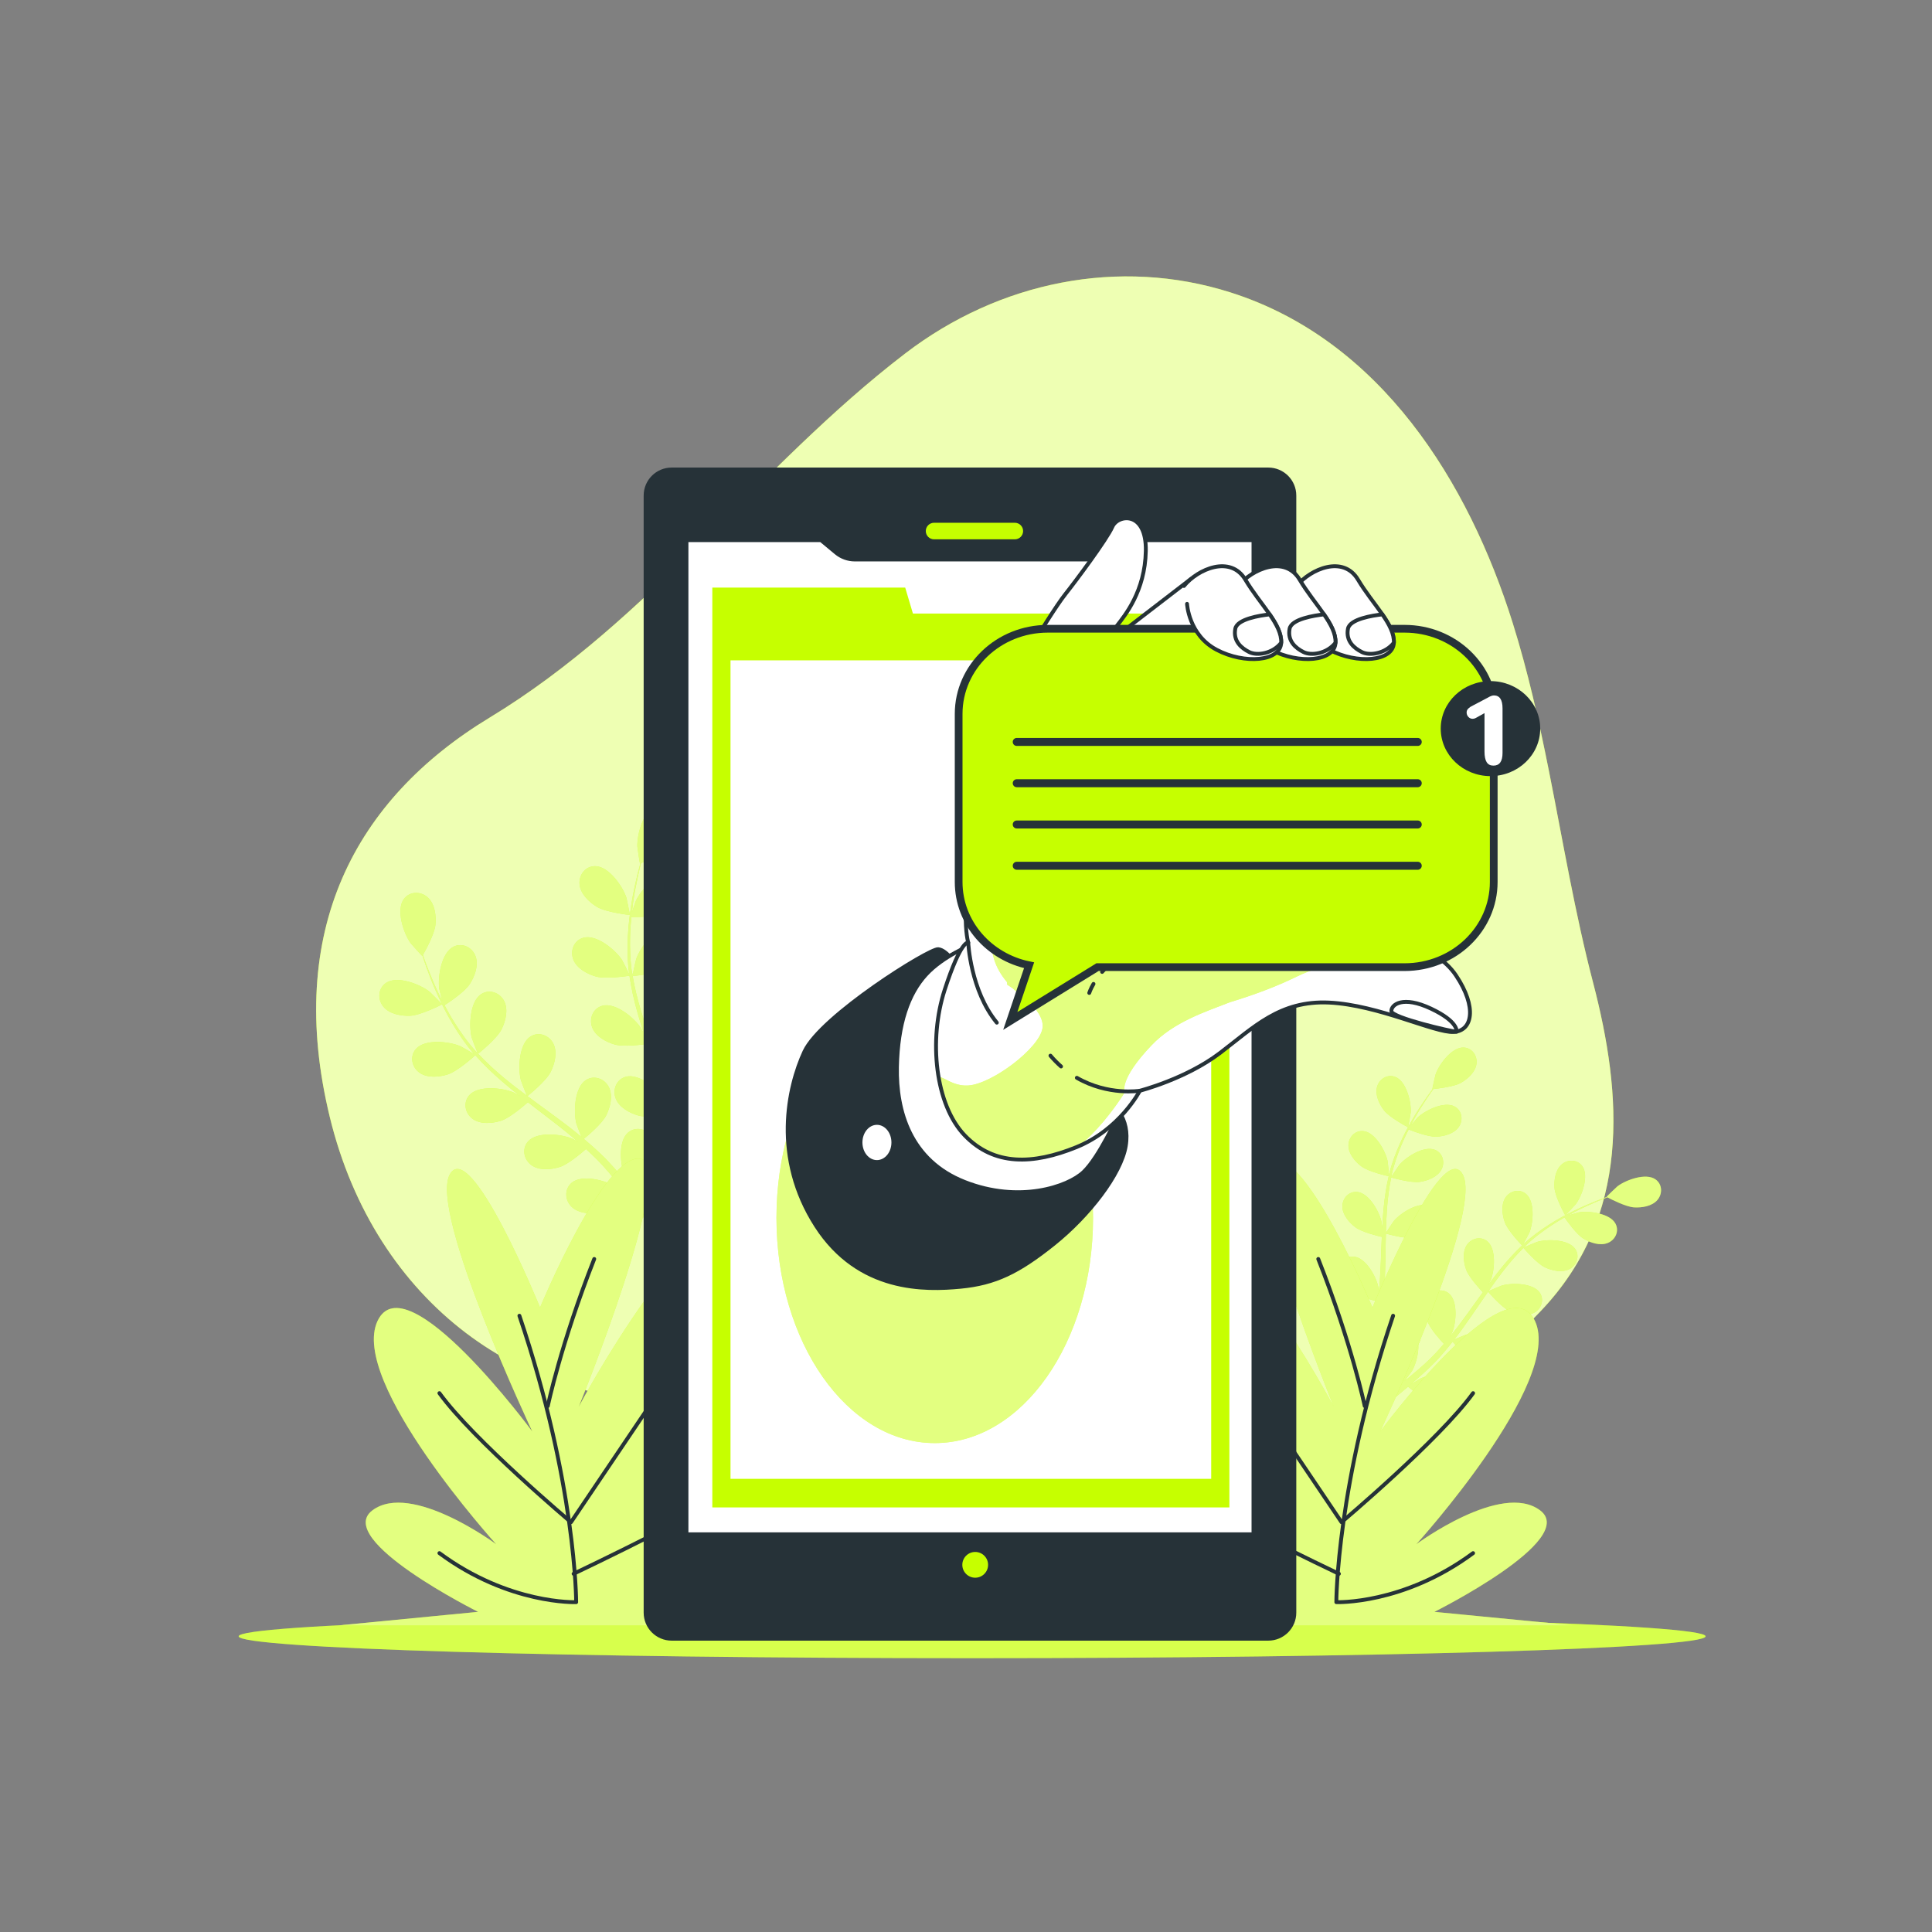 <svg xmlns="http://www.w3.org/2000/svg" xmlns:xlink="http://www.w3.org/1999/xlink" x="0px" y="0px" viewBox="0 0 500 500" style="enable-background:new 0 0 500 500;" xml:space="preserve"><rect x="0" y="0" width="500" height="500" fill="#808080" stroke="none"/><g id="Background_Simple">	<g>		<path style="fill:#C6FF00;" d="M400.857,199.505c-2.572-12.893-5.433-25.71-9.36-38.245   c-11.399-36.388-34.091-73.208-73.061-85.586c-28.762-9.136-59.818-2.831-84.129,15.777   c-38.126,29.181-65.872,68.98-107.592,94.268c-34.832,21.112-53.068,55.214-41.352,103.413   c11.716,48.199,50.827,76.279,93.617,72.828c35.585-2.87,72.783,0.196,103.544,17.467c27.485,15.432,76.059,2.035,116.241-40.149   c23.403-24.571,21.137-55.811,13.511-85.026C407.573,236.243,404.506,217.798,400.857,199.505z"></path>		<path style="opacity:0.7;fill:#FFFFFF;" d="M400.857,199.505c-2.572-12.893-5.433-25.71-9.36-38.245   c-11.399-36.388-34.091-73.208-73.061-85.586c-28.762-9.136-59.818-2.831-84.129,15.777   c-38.126,29.181-65.872,68.98-107.592,94.268c-34.832,21.112-53.068,55.214-41.352,103.413   c11.716,48.199,50.827,76.279,93.617,72.828c35.585-2.87,72.783,0.196,103.544,17.467c27.485,15.432,76.059,2.035,116.241-40.149   c23.403-24.571,21.137-55.811,13.511-85.026C407.573,236.243,404.506,217.798,400.857,199.505z"></path>	</g></g><g id="Shadow">	<g>		<path style="fill:#C6FF00;" d="M441.411,423.479c0,3.124-84.987,5.656-189.824,5.656s-189.824-2.532-189.824-5.656   c0-3.124,84.987-5.656,189.824-5.656S441.411,420.355,441.411,423.479z"></path>		<path style="opacity:0.3;fill:#FFFFFF;" d="M441.411,423.479c0,3.124-84.987,5.656-189.824,5.656s-189.824-2.532-189.824-5.656   c0-3.124,84.987-5.656,189.824-5.656S441.411,420.355,441.411,423.479z"></path>	</g></g><g id="Plants">	<g>		<g>			<path style="fill:#C6FF00;" d="M405.073,314.507c0.027,0.049,2.569-2.648,2.71-2.837c1.63-2.183,3.496-7.359,1.729-9.846    c-1.273-1.792-3.766-1.851-5.353-0.462c-1.621,1.418-2,4.044-1.855,6.073C402.475,309.818,405.071,314.504,405.073,314.507z"></path>			<path style="fill:#C6FF00;" d="M428.43,305.212c-2.5-1.748-7.662,0.156-9.833,1.802c-0.188,0.143-2.866,2.704-2.816,2.731    c0,0,0.046,0.025,0.057,0.031c-0.817,0.294-1.69,0.619-2.636,0.994c-1.742,0.705-3.704,1.517-5.78,2.546    c-2.077,1.022-4.305,2.191-6.54,3.635c-2.243,1.444-4.528,3.076-6.665,5.064c-0.024,0.022-0.046,0.049-0.071,0.072    c0.444-0.775,1.615-2.985,1.686-3.165c0.996-2.536,1.429-8.021-0.932-9.953c-1.701-1.392-4.121-0.791-5.285,0.968    c-1.189,1.796-0.861,4.428-0.185,6.348c0.762,2.164,4.21,5.751,4.486,6.036c-2.018,1.911-3.933,4.036-5.754,6.293    c-1.042,1.289-2.051,2.621-3.047,3.968c0.363-0.683,0.682-1.296,0.717-1.386c0.995-2.536,1.429-8.021-0.932-9.952    c-1.701-1.392-4.121-0.791-5.285,0.967c-1.189,1.796-0.861,4.428-0.185,6.348c0.686,1.947,3.564,5.064,4.337,5.879    c-0.376,0.521-0.758,1.037-1.132,1.559c-1.797,2.506-3.578,5.015-5.402,7.421c-0.642,0.849-1.306,1.66-1.966,2.475    c0.321-0.607,0.587-1.121,0.62-1.203c0.996-2.536,1.429-8.021-0.932-9.953c-1.701-1.392-4.121-0.791-5.285,0.968    c-1.189,1.795-0.861,4.428-0.185,6.347c0.655,1.858,3.286,4.759,4.199,5.732c-0.702,0.814-1.404,1.63-2.121,2.388    c-0.501,0.506-0.949,1.028-1.48,1.508c-0.517,0.487-1.028,0.968-1.534,1.445c-1.009,0.883-2.044,1.8-3.05,2.636    c-0.695,0.587-1.368,1.133-2.045,1.686c0.649-0.837,1.885-2.503,1.973-2.654c0.909-1.565,1.764-4.452,1.641-6.881    c0.136-0.23,0.251-0.471,0.341-0.724c0.711-1.985-0.258-4.283-2.391-4.811c-2.961-0.734-7.094,2.899-8.528,5.215    c-0.085,0.137-0.837,1.722-1.295,2.729c0.179-0.633,0.361-1.246,0.537-1.9c0.358-1.291,0.677-2.591,1.025-3.987    c0.145-0.68,0.29-1.367,0.438-2.061c0.161-0.685,0.244-1.429,0.37-2.15c0.257-1.678,0.437-3.39,0.58-5.12    c1.132,0.31,5.166,1.355,7.186,1.047c2.011-0.307,4.488-1.257,5.513-3.151c1.003-1.855,0.395-4.272-1.634-5.118    c-2.816-1.173-7.451,1.79-9.22,3.863c-0.11,0.129-1.212,1.759-1.8,2.666c0.078-1.04,0.16-2.078,0.205-3.133    c0.128-3.045,0.164-6.132,0.213-9.211c0.014-0.943,0.04-1.883,0.062-2.823c0.402,0.115,5.17,1.461,7.433,1.115    c2.011-0.307,4.488-1.257,5.513-3.151c1.003-1.855,0.395-4.273-1.634-5.118c-2.816-1.174-7.451,1.791-9.22,3.862    c-0.133,0.156-1.715,2.503-2.088,3.12c0.05-2.072,0.118-4.135,0.269-6.167c0.204-2.804,0.558-5.544,1.098-8.173    c0.187,0.054,5.157,1.481,7.475,1.128c2.011-0.307,4.489-1.257,5.513-3.151c1.003-1.855,0.395-4.273-1.634-5.118    c-2.816-1.174-7.451,1.79-9.22,3.862c-0.116,0.136-1.324,1.924-1.878,2.787c-0.088-0.037-0.072-0.03-0.16-0.067    c0.612-2.81,1.559-5.454,2.568-7.886c0.581-1.409,1.216-2.724,1.862-3.989c0.898,0.361,5.022,1.964,7.144,1.876    c2.033-0.084,4.599-0.757,5.826-2.526c1.201-1.733,0.861-4.204-1.062-5.267c-2.67-1.476-7.603,0.962-9.588,2.827    c-0.108,0.102-1.091,1.254-1.796,2.104c0.3-0.566,0.6-1.157,0.899-1.694c1.116-2.019,2.262-3.799,3.29-5.368    c0.592-0.887,1.145-1.678,1.669-2.412c1.066-0.106,5.358-0.587,7.167-1.624c1.765-1.011,3.733-2.791,4.006-4.927    c0.267-2.092-1.173-4.128-3.37-4.185c-3.05-0.079-6.304,4.357-7.207,6.927c-0.078,0.222-0.899,3.836-0.843,3.831    c0,0,0.052-0.005,0.064-0.006c-0.519,0.696-1.068,1.449-1.65,2.283c-1.064,1.549-2.253,3.309-3.417,5.312    c-1.168,1.998-2.382,4.202-3.45,6.639c-1.074,2.441-2.08,5.064-2.766,7.9c-0.008,0.032-0.012,0.067-0.019,0.099    c-0.057-0.892-0.3-3.38-0.34-3.569c-0.568-2.664-3.233-7.478-6.268-7.787c-2.187-0.223-3.874,1.614-3.875,3.723    c-0.001,2.154,1.725,4.168,3.347,5.396c1.83,1.385,6.685,2.475,7.072,2.56c-0.629,2.708-1.054,5.537-1.327,8.423    c-0.158,1.65-0.266,3.318-0.352,4.99c-0.074-0.77-0.146-1.457-0.166-1.552c-0.569-2.664-3.233-7.478-6.268-7.787    c-2.187-0.223-3.873,1.614-3.874,3.722c-0.001,2.154,1.725,4.169,3.347,5.396c1.647,1.246,5.767,2.258,6.861,2.511    c-0.026,0.642-0.06,1.283-0.084,1.925c-0.116,3.081-0.218,6.157-0.411,9.17c-0.067,1.062-0.173,2.105-0.274,3.15    c-0.067-0.684-0.128-1.259-0.147-1.345c-0.568-2.664-3.233-7.478-6.268-7.787c-2.187-0.223-3.873,1.614-3.874,3.723    c-0.001,2.153,1.725,4.168,3.348,5.396c1.571,1.189,5.366,2.157,6.664,2.464c-0.137,1.066-0.271,2.134-0.451,3.161    c-0.139,0.699-0.224,1.381-0.403,2.074c-0.162,0.691-0.323,1.374-0.482,2.051c-0.355,1.293-0.712,2.629-1.09,3.881    c-0.255,0.873-0.516,1.7-0.775,2.534c0.08-1.056,0.192-3.127,0.181-3.301c-0.158-2.72-2.062-7.881-5.016-8.647    c-2.127-0.551-4.073,1.008-4.393,3.092c-0.327,2.129,1.073,4.382,2.491,5.841c1.561,1.607,6.005,3.369,6.562,3.585    c-0.434,1.379-0.87,2.716-1.301,3.97c-1.484,4.354-2.886,7.924-3.9,10.405c-0.036,0.088-0.069,0.167-0.104,0.252l1.818,1    c0.063-0.163,0.125-0.321,0.192-0.496c0.971-2.532,2.308-6.167,3.711-10.595c0.447-1.398,0.896-2.901,1.343-4.449    c0.38,0.048,2.547,0.306,4.6,0.293c0.553,2.234,3.104,5.897,3.437,6.367c-1.123,0.91-2.224,1.785-3.275,2.594    c-3.64,2.813-6.779,5.017-8.993,6.527c-0.091,0.062-0.172,0.116-0.259,0.176l1.998,1.1c2.161-1.555,5.055-3.701,8.373-6.383    c1.144-0.92,2.348-1.925,3.574-2.97c0.445,0.382,4.099,3.481,6.254,4.103c1.955,0.564,4.602,0.739,6.326-0.552    c1.688-1.264,2.148-3.714,0.66-5.332c-2.065-2.245-7.516-1.496-9.99-0.355c-0.146,0.067-1.648,0.974-2.586,1.562    c0.499-0.429,0.988-0.841,1.496-1.289c1.011-0.88,1.994-1.787,3.055-2.76c0.496-0.487,0.997-0.98,1.502-1.478    c0.512-0.482,0.992-1.057,1.495-1.589c1.14-1.257,2.235-2.587,3.308-3.951c0.773,0.883,3.561,3.98,5.416,4.838    c1.847,0.853,4.437,1.428,6.337,0.413c1.86-0.994,2.686-3.346,1.461-5.171c-1.702-2.532-7.203-2.617-9.821-1.864    c-0.163,0.047-1.981,0.798-2.972,1.23c0.639-0.825,1.28-1.645,1.899-2.5c1.787-2.469,3.519-5.024,5.259-7.565    c0.532-0.779,1.072-1.548,1.61-2.32c0.271,0.317,3.506,4.07,5.584,5.031c1.847,0.854,4.437,1.428,6.337,0.413    c1.86-0.994,2.686-3.346,1.46-5.171c-1.701-2.532-7.203-2.617-9.82-1.865c-0.197,0.057-2.811,1.142-3.463,1.45    c1.184-1.7,2.38-3.384,3.627-4.996c1.717-2.227,3.524-4.316,5.425-6.211c0.126,0.148,3.484,4.08,5.613,5.064    c1.847,0.854,4.437,1.428,6.337,0.413c1.86-0.993,2.686-3.346,1.46-5.17c-1.701-2.532-7.203-2.617-9.821-1.864    c-0.172,0.049-2.164,0.874-3.103,1.288c-0.053-0.08-0.043-0.065-0.097-0.145c2.06-2.005,4.309-3.688,6.491-5.16    c1.263-0.855,2.517-1.602,3.754-2.3c0.55,0.797,3.106,4.409,4.924,5.506c1.742,1.051,4.253,1.906,6.253,1.107    c1.958-0.783,3.038-3.031,2.02-4.979c-1.413-2.704-6.872-3.392-9.556-2.932c-0.146,0.025-1.602,0.444-2.659,0.764    c0.563-0.307,1.139-0.634,1.684-0.917c2.045-1.068,3.982-1.921,5.705-2.662c0.983-0.413,1.88-0.768,2.723-1.091    c0.948,0.5,4.793,2.466,6.874,2.6c2.03,0.13,4.653-0.268,6.059-1.899C430.309,308.964,430.231,306.471,428.43,305.212z"></path>			<path style="fill:#C6FF00;" d="M358.188,287.364c1.457,1.893,6.207,4.369,6.21,4.371c0.049,0.026,0.681-3.626,0.695-3.861    c0.155-2.72-1.143-8.066-3.989-9.166c-2.05-0.792-4.162,0.534-4.72,2.567C355.815,283.352,356.947,285.751,358.188,287.364z"></path>		</g>		<g style="opacity:0.5;">			<path style="fill:#FFFFFF;" d="M405.073,314.507c0.027,0.049,2.569-2.648,2.71-2.837c1.63-2.183,3.496-7.359,1.729-9.846    c-1.273-1.792-3.766-1.851-5.353-0.462c-1.621,1.418-2,4.044-1.855,6.073C402.475,309.818,405.071,314.504,405.073,314.507z"></path>			<path style="fill:#FFFFFF;" d="M428.43,305.212c-2.5-1.748-7.662,0.156-9.833,1.802c-0.188,0.143-2.866,2.704-2.816,2.731    c0,0,0.046,0.025,0.057,0.031c-0.817,0.294-1.69,0.619-2.636,0.994c-1.742,0.705-3.704,1.517-5.78,2.546    c-2.077,1.022-4.305,2.191-6.54,3.635c-2.243,1.444-4.528,3.076-6.665,5.064c-0.024,0.022-0.046,0.049-0.071,0.072    c0.444-0.775,1.615-2.985,1.686-3.165c0.996-2.536,1.429-8.021-0.932-9.953c-1.701-1.392-4.121-0.791-5.285,0.968    c-1.189,1.796-0.861,4.428-0.185,6.348c0.762,2.164,4.21,5.751,4.486,6.036c-2.018,1.911-3.933,4.036-5.754,6.293    c-1.042,1.289-2.051,2.621-3.047,3.968c0.363-0.683,0.682-1.296,0.717-1.386c0.995-2.536,1.429-8.021-0.932-9.952    c-1.701-1.392-4.121-0.791-5.285,0.967c-1.189,1.796-0.861,4.428-0.185,6.348c0.686,1.947,3.564,5.064,4.337,5.879    c-0.376,0.521-0.758,1.037-1.132,1.559c-1.797,2.506-3.578,5.015-5.402,7.421c-0.642,0.849-1.306,1.66-1.966,2.475    c0.321-0.607,0.587-1.121,0.62-1.203c0.996-2.536,1.429-8.021-0.932-9.953c-1.701-1.392-4.121-0.791-5.285,0.968    c-1.189,1.795-0.861,4.428-0.185,6.347c0.655,1.858,3.286,4.759,4.199,5.732c-0.702,0.814-1.404,1.63-2.121,2.388    c-0.501,0.506-0.949,1.028-1.48,1.508c-0.517,0.487-1.028,0.968-1.534,1.445c-1.009,0.883-2.044,1.8-3.05,2.636    c-0.695,0.587-1.368,1.133-2.045,1.686c0.649-0.837,1.885-2.503,1.973-2.654c0.909-1.565,1.764-4.452,1.641-6.881    c0.136-0.23,0.251-0.471,0.341-0.724c0.711-1.985-0.258-4.283-2.391-4.811c-2.961-0.734-7.094,2.899-8.528,5.215    c-0.085,0.137-0.837,1.722-1.295,2.729c0.179-0.633,0.361-1.246,0.537-1.9c0.358-1.291,0.677-2.591,1.025-3.987    c0.145-0.68,0.29-1.367,0.438-2.061c0.161-0.685,0.244-1.429,0.37-2.15c0.257-1.678,0.437-3.39,0.58-5.12    c1.132,0.31,5.166,1.355,7.186,1.047c2.011-0.307,4.488-1.257,5.513-3.151c1.003-1.855,0.395-4.272-1.634-5.118    c-2.816-1.173-7.451,1.79-9.22,3.863c-0.11,0.129-1.212,1.759-1.8,2.666c0.078-1.04,0.16-2.078,0.205-3.133    c0.128-3.045,0.164-6.132,0.213-9.211c0.014-0.943,0.04-1.883,0.062-2.823c0.402,0.115,5.17,1.461,7.433,1.115    c2.011-0.307,4.488-1.257,5.513-3.151c1.003-1.855,0.395-4.273-1.634-5.118c-2.816-1.174-7.451,1.791-9.22,3.862    c-0.133,0.156-1.715,2.503-2.088,3.12c0.05-2.072,0.118-4.135,0.269-6.167c0.204-2.804,0.558-5.544,1.098-8.173    c0.187,0.054,5.157,1.481,7.475,1.128c2.011-0.307,4.489-1.257,5.513-3.151c1.003-1.855,0.395-4.273-1.634-5.118    c-2.816-1.174-7.451,1.79-9.22,3.862c-0.116,0.136-1.324,1.924-1.878,2.787c-0.088-0.037-0.072-0.03-0.16-0.067    c0.612-2.81,1.559-5.454,2.568-7.886c0.581-1.409,1.216-2.724,1.862-3.989c0.898,0.361,5.022,1.964,7.144,1.876    c2.033-0.084,4.599-0.757,5.826-2.526c1.201-1.733,0.861-4.204-1.062-5.267c-2.67-1.476-7.603,0.962-9.588,2.827    c-0.108,0.102-1.091,1.254-1.796,2.104c0.3-0.566,0.6-1.157,0.899-1.694c1.116-2.019,2.262-3.799,3.29-5.368    c0.592-0.887,1.145-1.678,1.669-2.412c1.066-0.106,5.358-0.587,7.167-1.624c1.765-1.011,3.733-2.791,4.006-4.927    c0.267-2.092-1.173-4.128-3.37-4.185c-3.05-0.079-6.304,4.357-7.207,6.927c-0.078,0.222-0.899,3.836-0.843,3.831    c0,0,0.052-0.005,0.064-0.006c-0.519,0.696-1.068,1.449-1.65,2.283c-1.064,1.549-2.253,3.309-3.417,5.312    c-1.168,1.998-2.382,4.202-3.45,6.639c-1.074,2.441-2.08,5.064-2.766,7.9c-0.008,0.032-0.012,0.067-0.019,0.099    c-0.057-0.892-0.3-3.38-0.34-3.569c-0.568-2.664-3.233-7.478-6.268-7.787c-2.187-0.223-3.874,1.614-3.875,3.723    c-0.001,2.154,1.725,4.168,3.347,5.396c1.83,1.385,6.685,2.475,7.072,2.56c-0.629,2.708-1.054,5.537-1.327,8.423    c-0.158,1.65-0.266,3.318-0.352,4.99c-0.074-0.77-0.146-1.457-0.166-1.552c-0.569-2.664-3.233-7.478-6.268-7.787    c-2.187-0.223-3.873,1.614-3.874,3.722c-0.001,2.154,1.725,4.169,3.347,5.396c1.647,1.246,5.767,2.258,6.861,2.511    c-0.026,0.642-0.06,1.283-0.084,1.925c-0.116,3.081-0.218,6.157-0.411,9.17c-0.067,1.062-0.173,2.105-0.274,3.15    c-0.067-0.684-0.128-1.259-0.147-1.345c-0.568-2.664-3.233-7.478-6.268-7.787c-2.187-0.223-3.873,1.614-3.874,3.723    c-0.001,2.153,1.725,4.168,3.348,5.396c1.571,1.189,5.366,2.157,6.664,2.464c-0.137,1.066-0.271,2.134-0.451,3.161    c-0.139,0.699-0.224,1.381-0.403,2.074c-0.162,0.691-0.323,1.374-0.482,2.051c-0.355,1.293-0.712,2.629-1.09,3.881    c-0.255,0.873-0.516,1.7-0.775,2.534c0.08-1.056,0.192-3.127,0.181-3.301c-0.158-2.72-2.062-7.881-5.016-8.647    c-2.127-0.551-4.073,1.008-4.393,3.092c-0.327,2.129,1.073,4.382,2.491,5.841c1.561,1.607,6.005,3.369,6.562,3.585    c-0.434,1.379-0.87,2.716-1.301,3.97c-1.484,4.354-2.886,7.924-3.9,10.405c-0.036,0.088-0.069,0.167-0.104,0.252l1.818,1    c0.063-0.163,0.125-0.321,0.192-0.496c0.971-2.532,2.308-6.167,3.711-10.595c0.447-1.398,0.896-2.901,1.343-4.449    c0.38,0.048,2.547,0.306,4.6,0.293c0.553,2.234,3.104,5.897,3.437,6.367c-1.123,0.91-2.224,1.785-3.275,2.594    c-3.64,2.813-6.779,5.017-8.993,6.527c-0.091,0.062-0.172,0.116-0.259,0.176l1.998,1.1c2.161-1.555,5.055-3.701,8.373-6.383    c1.144-0.92,2.348-1.925,3.574-2.97c0.445,0.382,4.099,3.481,6.254,4.103c1.955,0.564,4.602,0.739,6.326-0.552    c1.688-1.264,2.148-3.714,0.66-5.332c-2.065-2.245-7.516-1.496-9.99-0.355c-0.146,0.067-1.648,0.974-2.586,1.562    c0.499-0.429,0.988-0.841,1.496-1.289c1.011-0.88,1.994-1.787,3.055-2.76c0.496-0.487,0.997-0.98,1.502-1.478    c0.512-0.482,0.992-1.057,1.495-1.589c1.14-1.257,2.235-2.587,3.308-3.951c0.773,0.883,3.561,3.98,5.416,4.838    c1.847,0.853,4.437,1.428,6.337,0.413c1.86-0.994,2.686-3.346,1.461-5.171c-1.702-2.532-7.203-2.617-9.821-1.864    c-0.163,0.047-1.981,0.798-2.972,1.23c0.639-0.825,1.28-1.645,1.899-2.5c1.787-2.469,3.519-5.024,5.259-7.565    c0.532-0.779,1.072-1.548,1.61-2.32c0.271,0.317,3.506,4.07,5.584,5.031c1.847,0.854,4.437,1.428,6.337,0.413    c1.86-0.994,2.686-3.346,1.46-5.171c-1.701-2.532-7.203-2.617-9.82-1.865c-0.197,0.057-2.811,1.142-3.463,1.45    c1.184-1.7,2.38-3.384,3.627-4.996c1.717-2.227,3.524-4.316,5.425-6.211c0.126,0.148,3.484,4.08,5.613,5.064    c1.847,0.854,4.437,1.428,6.337,0.413c1.86-0.993,2.686-3.346,1.46-5.17c-1.701-2.532-7.203-2.617-9.821-1.864    c-0.172,0.049-2.164,0.874-3.103,1.288c-0.053-0.08-0.043-0.065-0.097-0.145c2.06-2.005,4.309-3.688,6.491-5.16    c1.263-0.855,2.517-1.602,3.754-2.3c0.55,0.797,3.106,4.409,4.924,5.506c1.742,1.051,4.253,1.906,6.253,1.107    c1.958-0.783,3.038-3.031,2.02-4.979c-1.413-2.704-6.872-3.392-9.556-2.932c-0.146,0.025-1.602,0.444-2.659,0.764    c0.563-0.307,1.139-0.634,1.684-0.917c2.045-1.068,3.982-1.921,5.705-2.662c0.983-0.413,1.88-0.768,2.723-1.091    c0.948,0.5,4.793,2.466,6.874,2.6c2.03,0.13,4.653-0.268,6.059-1.899C430.309,308.964,430.231,306.471,428.43,305.212z"></path>			<path style="fill:#FFFFFF;" d="M358.188,287.364c1.457,1.893,6.207,4.369,6.21,4.371c0.049,0.026,0.681-3.626,0.695-3.861    c0.155-2.72-1.143-8.066-3.989-9.166c-2.05-0.792-4.162,0.534-4.72,2.567C355.815,283.352,356.947,285.751,358.188,287.364z"></path>		</g>	</g>	<g>		<g>			<path style="fill:#C6FF00;" d="M162.989,236.801c0.064,0.007-0.782-4.186-0.866-4.445c-0.97-2.991-4.602-8.201-8.124-8.195    c-2.537,0.004-4.255,2.313-4.005,4.735c0.255,2.473,2.476,4.581,4.485,5.798C156.839,236.122,162.984,236.801,162.989,236.801z"></path>			<path style="fill:#C6FF00;" d="M169.807,208.594c-3.315,1.19-4.963,7.323-4.859,10.466c0.009,0.272,0.637,4.504,0.695,4.475    c0,0,0.054-0.027,0.067-0.034c-0.268,0.966-0.544,2.005-0.822,3.146c-0.498,2.112-1.04,4.502-1.456,7.144    c-0.422,2.638-0.806,5.517-0.937,8.586c-0.135,3.076-0.121,6.318,0.326,9.657c0.005,0.038,0.015,0.076,0.02,0.114    c-0.434-0.936-1.735-3.512-1.858-3.699c-1.725-2.629-6.604-6.695-9.999-5.759c-2.446,0.675-3.493,3.355-2.613,5.625    c0.899,2.318,3.598,3.764,5.857,4.407c2.547,0.725,8.227-0.132,8.679-0.201c0.455,3.176,1.18,6.398,2.093,9.618    c0.52,1.842,1.101,3.68,1.707,5.517c-0.401-0.797-0.766-1.507-0.828-1.601c-1.725-2.629-6.604-6.695-9.999-5.759    c-2.446,0.674-3.493,3.355-2.613,5.624c0.899,2.318,3.598,3.764,5.857,4.408c2.292,0.652,7.149,0.019,8.432-0.166    c0.24,0.702,0.472,1.406,0.714,2.106c1.163,3.364,2.338,6.716,3.39,10.039c0.372,1.171,0.694,2.338,1.021,3.504    c-0.357-0.707-0.664-1.301-0.72-1.386c-1.725-2.629-6.604-6.695-9.999-5.759c-2.446,0.674-3.493,3.355-2.613,5.625    c0.899,2.317,3.598,3.764,5.857,4.407c2.187,0.622,6.675,0.078,8.201-0.134c0.298,1.204,0.6,2.41,0.835,3.59    c0.142,0.81,0.336,1.579,0.434,2.401c0.114,0.811,0.227,1.614,0.339,2.409c0.159,1.539,0.332,3.126,0.45,4.632    c0.089,1.046,0.155,2.045,0.225,3.051c-0.356-1.17-1.101-3.445-1.185-3.628c-0.868-1.901-3.019-4.632-5.389-6.135    c-0.127-0.281-0.277-0.551-0.454-0.804c-1.397-1.993-4.207-2.613-6.128-0.956c-2.666,2.301-2,8.617-0.774,11.513    c0.072,0.171,1.064,1.936,1.708,3.04c-0.477-0.591-0.934-1.171-1.433-1.773c-0.978-1.198-1.99-2.365-3.073-3.625    c-0.544-0.59-1.095-1.185-1.65-1.787c-0.538-0.609-1.184-1.183-1.779-1.783c-1.409-1.361-2.903-2.673-4.437-3.961    c1.047-0.859,4.722-3.963,5.779-6.073c1.052-2.1,1.809-5.067,0.707-7.296c-1.078-2.182-3.762-3.221-5.912-1.873    c-2.984,1.87-3.282,8.215-2.509,11.263c0.048,0.19,0.849,2.315,1.311,3.473c-0.929-0.767-1.851-1.537-2.815-2.282    c-2.784-2.152-5.668-4.243-8.537-6.343c-0.879-0.643-1.747-1.294-2.619-1.941c0.376-0.302,4.824-3.897,6.008-6.26    c1.052-2.1,1.809-5.067,0.708-7.296c-1.078-2.182-3.762-3.221-5.912-1.873c-2.984,1.871-3.282,8.215-2.509,11.263    c0.059,0.23,1.215,3.285,1.547,4.048c-1.919-1.428-3.817-2.869-5.632-4.366c-2.506-2.062-4.851-4.223-6.968-6.485    c0.175-0.14,4.835-3.871,6.047-6.291c1.052-2.1,1.809-5.067,0.708-7.296c-1.078-2.182-3.763-3.221-5.912-1.873    c-2.984,1.871-3.282,8.215-2.509,11.262c0.051,0.201,0.93,2.531,1.374,3.628c-0.094,0.059-0.076,0.048-0.17,0.106    c-2.239-2.451-4.099-5.107-5.718-7.679c-0.94-1.488-1.756-2.962-2.517-4.415c0.939-0.606,5.2-3.423,6.531-5.48    c1.276-1.972,2.354-4.838,1.505-7.174c-0.832-2.287-3.386-3.615-5.671-2.511c-3.171,1.532-4.164,7.804-3.731,10.919    c0.023,0.17,0.454,1.865,0.784,3.095c-0.333-0.661-0.69-1.336-0.997-1.976c-1.158-2.398-2.071-4.665-2.864-6.679    c-0.441-1.149-0.817-2.197-1.159-3.181c0.611-1.075,3.02-5.44,3.25-7.836c0.224-2.338-0.14-5.379-1.97-7.06    c-1.793-1.646-4.671-1.648-6.19,0.384c-2.108,2.821-0.099,8.845,1.721,11.41c0.157,0.222,3.015,3.405,3.048,3.349    c0,0,0.03-0.052,0.037-0.065c0.31,0.953,0.653,1.972,1.05,3.078c0.75,2.036,1.616,4.329,2.727,6.762    c1.104,2.433,2.371,5.046,3.955,7.678c1.584,2.64,3.385,5.337,5.599,7.875c0.025,0.029,0.055,0.055,0.08,0.084    c-0.878-0.541-3.385-1.972-3.59-2.06c-2.889-1.241-9.201-1.941-11.517,0.712c-1.668,1.912-1.063,4.726,0.924,6.133    c2.029,1.437,5.078,1.155,7.316,0.445c2.525-0.801,6.79-4.648,7.128-4.956c2.132,2.398,4.514,4.685,7.052,6.868    c1.449,1.249,2.949,2.463,4.467,3.66c-0.774-0.443-1.47-0.834-1.573-0.879c-2.89-1.241-9.202-1.94-11.517,0.713    c-1.668,1.912-1.063,4.725,0.924,6.133c2.028,1.438,5.078,1.155,7.317,0.445c2.272-0.721,5.973-3.928,6.941-4.79    c0.587,0.453,1.169,0.912,1.758,1.363c2.826,2.164,5.655,4.311,8.365,6.503c0.956,0.772,1.868,1.567,2.785,2.359    c-0.688-0.393-1.272-0.719-1.366-0.759c-2.889-1.241-9.201-1.941-11.517,0.713c-1.668,1.912-1.063,4.726,0.924,6.133    c2.029,1.437,5.078,1.154,7.316,0.444c2.168-0.688,5.611-3.617,6.766-4.636c0.913,0.84,1.83,1.679,2.678,2.534    c0.565,0.597,1.151,1.132,1.686,1.763c0.542,0.614,1.079,1.221,1.611,1.822c0.981,1.196,2.002,2.424,2.93,3.615    c0.652,0.823,1.258,1.62,1.871,2.421c-0.942-0.78-2.819-2.266-2.99-2.372c-2.668-1.665-8.801-3.313-11.492-1.04    c-1.938,1.637-1.766,4.51-0.016,6.202c1.787,1.728,4.844,1.911,7.165,1.548c2.555-0.4,7.179-3.412,7.754-3.792    c1.009,1.329,1.979,2.63,2.873,3.873c3.113,4.302,5.542,8.003,7.202,10.613c0.059,0.093,0.112,0.176,0.168,0.266l2.155-1.046    c-0.111-0.168-0.219-0.332-0.339-0.512c-1.738-2.604-4.271-6.287-7.508-10.562c-1.02-1.353-2.136-2.779-3.296-4.232    c0.299-0.327,1.987-2.196,3.344-4.139c2.474,0.969,7.626,1.008,8.291,1.008c0.109,1.665,0.199,3.285,0.26,4.816    c0.223,5.305,0.207,9.732,0.153,12.825c-0.002,0.127-0.005,0.24-0.007,0.361l2.368-1.149c-0.024-3.073-0.117-7.231-0.43-12.146    c-0.104-1.691-0.248-3.496-0.415-5.348c0.656-0.165,6.014-1.54,8.037-3.157c1.835-1.466,3.765-3.843,3.699-6.328    c-0.065-2.434-2.067-4.501-4.584-4.178c-3.493,0.448-6.422,6.084-6.997,9.175c-0.034,0.182-0.181,2.202-0.253,3.478    c-0.072-0.756-0.133-1.492-0.217-2.269c-0.155-1.539-0.355-3.07-0.563-4.719c-0.129-0.792-0.259-1.593-0.391-2.401    c-0.113-0.804-0.335-1.64-0.5-2.468c-0.424-1.913-0.947-3.831-1.516-5.752c1.347-0.139,6.125-0.701,8.17-1.877    c2.036-1.171,4.304-3.228,4.615-5.695c0.304-2.415-1.361-4.762-3.898-4.824c-3.521-0.085-7.269,5.041-8.306,8.01    c-0.065,0.185-0.569,2.399-0.823,3.62c-0.351-1.152-0.696-2.303-1.089-3.457c-1.134-3.33-2.387-6.666-3.621-10    c-0.379-1.021-0.743-2.043-1.113-3.064c0.48-0.044,6.173-0.589,8.464-1.907c2.036-1.171,4.304-3.228,4.615-5.695    c0.304-2.415-1.361-4.762-3.898-4.824c-3.52-0.086-7.269,5.041-8.306,8.009c-0.078,0.224-0.799,3.41-0.943,4.23    c-0.812-2.25-1.601-4.499-2.288-6.749c-0.953-3.102-1.717-6.199-2.234-9.253c0.224-0.02,6.168-0.562,8.514-1.911    c2.036-1.171,4.304-3.228,4.615-5.695c0.304-2.415-1.361-4.762-3.898-4.824c-3.521-0.086-7.269,5.041-8.306,8.01    c-0.068,0.195-0.62,2.621-0.856,3.782c-0.111-0.003-0.09-0.002-0.201-0.005c-0.515-3.279-0.601-6.52-0.533-9.557    c0.036-1.76,0.17-3.439,0.336-5.071c1.117,0.013,6.225,0.014,8.471-0.967c2.152-0.94,4.633-2.736,5.213-5.153    c0.568-2.367-0.83-4.883-3.344-5.223c-3.49-0.472-7.779,4.212-9.135,7.049c-0.074,0.154-0.65,1.806-1.053,3.014    c0.087-0.735,0.162-1.495,0.258-2.198c0.357-2.639,0.846-5.033,1.296-7.151c0.266-1.202,0.53-2.283,0.788-3.293    c1.103-0.56,5.52-2.871,7.033-4.743c1.477-1.826,2.851-4.563,2.251-6.976C174.595,209.326,172.195,207.737,169.807,208.594z"></path>			<path style="fill:#C6FF00;" d="M106.148,262.875c2.755-0.11,8.256-2.934,8.26-2.936c0.057-0.029-2.962-3.06-3.174-3.23    c-2.459-1.96-8.362-4.302-11.296-2.354c-2.114,1.403-2.273,4.277-0.729,6.159C100.786,262.435,103.801,262.968,106.148,262.875z"></path>		</g>		<g style="opacity:0.5;">			<path style="fill:#FFFFFF;" d="M162.989,236.801c0.064,0.007-0.782-4.186-0.866-4.445c-0.97-2.991-4.602-8.201-8.124-8.195    c-2.537,0.004-4.255,2.313-4.005,4.735c0.255,2.473,2.476,4.581,4.485,5.798C156.839,236.122,162.984,236.801,162.989,236.801z"></path>			<path style="fill:#FFFFFF;" d="M169.807,208.594c-3.315,1.19-4.963,7.323-4.859,10.466c0.009,0.272,0.637,4.504,0.695,4.475    c0,0,0.054-0.027,0.067-0.034c-0.268,0.966-0.544,2.005-0.822,3.146c-0.498,2.112-1.04,4.502-1.456,7.144    c-0.422,2.638-0.806,5.517-0.937,8.586c-0.135,3.076-0.121,6.318,0.326,9.657c0.005,0.038,0.015,0.076,0.02,0.114    c-0.434-0.936-1.735-3.512-1.858-3.699c-1.725-2.629-6.604-6.695-9.999-5.759c-2.446,0.675-3.493,3.355-2.613,5.625    c0.899,2.318,3.598,3.764,5.857,4.407c2.547,0.725,8.227-0.132,8.679-0.201c0.455,3.176,1.18,6.398,2.093,9.618    c0.52,1.842,1.101,3.68,1.707,5.517c-0.401-0.797-0.766-1.507-0.828-1.601c-1.725-2.629-6.604-6.695-9.999-5.759    c-2.446,0.674-3.493,3.355-2.613,5.624c0.899,2.318,3.598,3.764,5.857,4.408c2.292,0.652,7.149,0.019,8.432-0.166    c0.24,0.702,0.472,1.406,0.714,2.106c1.163,3.364,2.338,6.716,3.39,10.039c0.372,1.171,0.694,2.338,1.021,3.504    c-0.357-0.707-0.664-1.301-0.72-1.386c-1.725-2.629-6.604-6.695-9.999-5.759c-2.446,0.674-3.493,3.355-2.613,5.625    c0.899,2.317,3.598,3.764,5.857,4.407c2.187,0.622,6.675,0.078,8.201-0.134c0.298,1.204,0.6,2.41,0.835,3.59    c0.142,0.81,0.336,1.579,0.434,2.401c0.114,0.811,0.227,1.614,0.339,2.409c0.159,1.539,0.332,3.126,0.45,4.632    c0.089,1.046,0.155,2.045,0.225,3.051c-0.356-1.17-1.101-3.445-1.185-3.628c-0.868-1.901-3.019-4.632-5.389-6.135    c-0.127-0.281-0.277-0.551-0.454-0.804c-1.397-1.993-4.207-2.613-6.128-0.956c-2.666,2.301-2,8.617-0.774,11.513    c0.072,0.171,1.064,1.936,1.708,3.04c-0.477-0.591-0.934-1.171-1.433-1.773c-0.978-1.198-1.99-2.365-3.073-3.625    c-0.544-0.59-1.095-1.185-1.65-1.787c-0.538-0.609-1.184-1.183-1.779-1.783c-1.409-1.361-2.903-2.673-4.437-3.961    c1.047-0.859,4.722-3.963,5.779-6.073c1.052-2.1,1.809-5.067,0.707-7.296c-1.078-2.182-3.762-3.221-5.912-1.873    c-2.984,1.87-3.282,8.215-2.509,11.263c0.048,0.19,0.849,2.315,1.311,3.473c-0.929-0.767-1.851-1.537-2.815-2.282    c-2.784-2.152-5.668-4.243-8.537-6.343c-0.879-0.643-1.747-1.294-2.619-1.941c0.376-0.302,4.824-3.897,6.008-6.26    c1.052-2.1,1.809-5.067,0.708-7.296c-1.078-2.182-3.762-3.221-5.912-1.873c-2.984,1.871-3.282,8.215-2.509,11.263    c0.059,0.23,1.215,3.285,1.547,4.048c-1.919-1.428-3.817-2.869-5.632-4.366c-2.506-2.062-4.851-4.223-6.968-6.485    c0.175-0.14,4.835-3.871,6.047-6.291c1.052-2.1,1.809-5.067,0.708-7.296c-1.078-2.182-3.763-3.221-5.912-1.873    c-2.984,1.871-3.282,8.215-2.509,11.262c0.051,0.201,0.93,2.531,1.374,3.628c-0.094,0.059-0.076,0.048-0.17,0.106    c-2.239-2.451-4.099-5.107-5.718-7.679c-0.94-1.488-1.756-2.962-2.517-4.415c0.939-0.606,5.2-3.423,6.531-5.48    c1.276-1.972,2.354-4.838,1.505-7.174c-0.832-2.287-3.386-3.615-5.671-2.511c-3.171,1.532-4.164,7.804-3.731,10.919    c0.023,0.17,0.454,1.865,0.784,3.095c-0.333-0.661-0.69-1.336-0.997-1.976c-1.158-2.398-2.071-4.665-2.864-6.679    c-0.441-1.149-0.817-2.197-1.159-3.181c0.611-1.075,3.02-5.44,3.25-7.836c0.224-2.338-0.14-5.379-1.97-7.06    c-1.793-1.646-4.671-1.648-6.19,0.384c-2.108,2.821-0.099,8.845,1.721,11.41c0.157,0.222,3.015,3.405,3.048,3.349    c0,0,0.03-0.052,0.037-0.065c0.31,0.953,0.653,1.972,1.05,3.078c0.75,2.036,1.616,4.329,2.727,6.762    c1.104,2.433,2.371,5.046,3.955,7.678c1.584,2.64,3.385,5.337,5.599,7.875c0.025,0.029,0.055,0.055,0.08,0.084    c-0.878-0.541-3.385-1.972-3.59-2.06c-2.889-1.241-9.201-1.941-11.517,0.712c-1.668,1.912-1.063,4.726,0.924,6.133    c2.029,1.437,5.078,1.155,7.316,0.445c2.525-0.801,6.79-4.648,7.128-4.956c2.132,2.398,4.514,4.685,7.052,6.868    c1.449,1.249,2.949,2.463,4.467,3.66c-0.774-0.443-1.47-0.834-1.573-0.879c-2.89-1.241-9.202-1.94-11.517,0.713    c-1.668,1.912-1.063,4.725,0.924,6.133c2.028,1.438,5.078,1.155,7.317,0.445c2.272-0.721,5.973-3.928,6.941-4.79    c0.587,0.453,1.169,0.912,1.758,1.363c2.826,2.164,5.655,4.311,8.365,6.503c0.956,0.772,1.868,1.567,2.785,2.359    c-0.688-0.393-1.272-0.719-1.366-0.759c-2.889-1.241-9.201-1.941-11.517,0.713c-1.668,1.912-1.063,4.726,0.924,6.133    c2.029,1.437,5.078,1.154,7.316,0.444c2.168-0.688,5.611-3.617,6.766-4.636c0.913,0.84,1.83,1.679,2.678,2.534    c0.565,0.597,1.151,1.132,1.686,1.763c0.542,0.614,1.079,1.221,1.611,1.822c0.981,1.196,2.002,2.424,2.93,3.615    c0.652,0.823,1.258,1.62,1.871,2.421c-0.942-0.78-2.819-2.266-2.99-2.372c-2.668-1.665-8.801-3.313-11.492-1.04    c-1.938,1.637-1.766,4.51-0.016,6.202c1.787,1.728,4.844,1.911,7.165,1.548c2.555-0.4,7.179-3.412,7.754-3.792    c1.009,1.329,1.979,2.63,2.873,3.873c3.113,4.302,5.542,8.003,7.202,10.613c0.059,0.093,0.112,0.176,0.168,0.266l2.155-1.046    c-0.111-0.168-0.219-0.332-0.339-0.512c-1.738-2.604-4.271-6.287-7.508-10.562c-1.02-1.353-2.136-2.779-3.296-4.232    c0.299-0.327,1.987-2.196,3.344-4.139c2.474,0.969,7.626,1.008,8.291,1.008c0.109,1.665,0.199,3.285,0.26,4.816    c0.223,5.305,0.207,9.732,0.153,12.825c-0.002,0.127-0.005,0.24-0.007,0.361l2.368-1.149c-0.024-3.073-0.117-7.231-0.43-12.146    c-0.104-1.691-0.248-3.496-0.415-5.348c0.656-0.165,6.014-1.54,8.037-3.157c1.835-1.466,3.765-3.843,3.699-6.328    c-0.065-2.434-2.067-4.501-4.584-4.178c-3.493,0.448-6.422,6.084-6.997,9.175c-0.034,0.182-0.181,2.202-0.253,3.478    c-0.072-0.756-0.133-1.492-0.217-2.269c-0.155-1.539-0.355-3.07-0.563-4.719c-0.129-0.792-0.259-1.593-0.391-2.401    c-0.113-0.804-0.335-1.64-0.5-2.468c-0.424-1.913-0.947-3.831-1.516-5.752c1.347-0.139,6.125-0.701,8.17-1.877    c2.036-1.171,4.304-3.228,4.615-5.695c0.304-2.415-1.361-4.762-3.898-4.824c-3.521-0.085-7.269,5.041-8.306,8.01    c-0.065,0.185-0.569,2.399-0.823,3.62c-0.351-1.152-0.696-2.303-1.089-3.457c-1.134-3.33-2.387-6.666-3.621-10    c-0.379-1.021-0.743-2.043-1.113-3.064c0.48-0.044,6.173-0.589,8.464-1.907c2.036-1.171,4.304-3.228,4.615-5.695    c0.304-2.415-1.361-4.762-3.898-4.824c-3.52-0.086-7.269,5.041-8.306,8.009c-0.078,0.224-0.799,3.41-0.943,4.23    c-0.812-2.25-1.601-4.499-2.288-6.749c-0.953-3.102-1.717-6.199-2.234-9.253c0.224-0.02,6.168-0.562,8.514-1.911    c2.036-1.171,4.304-3.228,4.615-5.695c0.304-2.415-1.361-4.762-3.898-4.824c-3.521-0.086-7.269,5.041-8.306,8.01    c-0.068,0.195-0.62,2.621-0.856,3.782c-0.111-0.003-0.09-0.002-0.201-0.005c-0.515-3.279-0.601-6.52-0.533-9.557    c0.036-1.76,0.17-3.439,0.336-5.071c1.117,0.013,6.225,0.014,8.471-0.967c2.152-0.94,4.633-2.736,5.213-5.153    c0.568-2.367-0.83-4.883-3.344-5.223c-3.49-0.472-7.779,4.212-9.135,7.049c-0.074,0.154-0.65,1.806-1.053,3.014    c0.087-0.735,0.162-1.495,0.258-2.198c0.357-2.639,0.846-5.033,1.296-7.151c0.266-1.202,0.53-2.283,0.788-3.293    c1.103-0.56,5.52-2.871,7.033-4.743c1.477-1.826,2.851-4.563,2.251-6.976C174.595,209.326,172.195,207.737,169.807,208.594z"></path>			<path style="fill:#FFFFFF;" d="M106.148,262.875c2.755-0.11,8.256-2.934,8.26-2.936c0.057-0.029-2.962-3.06-3.174-3.23    c-2.459-1.96-8.362-4.302-11.296-2.354c-2.114,1.403-2.273,4.277-0.729,6.159C100.786,262.435,103.801,262.968,106.148,262.875z"></path>		</g>	</g>	<g>		<g>			<path style="fill:#C6FF00;" d="M139.764,338.392c0,0,16.695-40.252,26.043-38.502c9.349,1.75-16.027,64.171-16.027,64.171    s29.382-55.42,49.416-55.42s-7.346,61.254-32.721,81.672c0,0,40.067-43.169,63.439-33.835s-46.745,53.087-46.745,53.087    s40.734-12.834,36.06-2.917c-4.674,9.917-17.362,11.667-17.362,11.667l46.077,2.333H87.677l36.06-3.5    c0,0-37.396-18.668-27.379-26.252s32.053,8.751,32.053,8.751s-38.063-42.003-30.718-57.753    c7.346-15.751,40.067,28.585,40.067,28.585s-26.711-56.587-21.369-66.504C121.734,294.056,139.764,338.392,139.764,338.392z"></path>			<path style="opacity:0.5;fill:#FFFFFF;" d="M139.764,338.392c0,0,16.695-40.252,26.043-38.502    c9.349,1.75-16.027,64.171-16.027,64.171s29.382-55.42,49.416-55.42s-7.346,61.254-32.721,81.672    c0,0,40.067-43.169,63.439-33.835s-46.745,53.087-46.745,53.087s40.734-12.834,36.06-2.917    c-4.674,9.917-17.362,11.667-17.362,11.667l46.077,2.333H87.677l36.06-3.5c0,0-37.396-18.668-27.379-26.252    s32.053,8.751,32.053,8.751s-38.063-42.003-30.718-57.753c7.346-15.751,40.067,28.585,40.067,28.585    s-26.711-56.587-21.369-66.504C121.734,294.056,139.764,338.392,139.764,338.392z"></path>		</g>		<g>			<path style="fill:none;stroke:#263238;stroke-linecap:round;stroke-linejoin:round;stroke-miterlimit:10;" d="M134.422,340.513    c14.691,43.406,14.691,74.124,14.691,74.124s-17.362,0.668-35.392-12.688"></path>			<path style="fill:none;stroke:#263238;stroke-linecap:round;stroke-linejoin:round;stroke-miterlimit:10;" d="M141.768,363.886    c0,0,3.339-16.027,12.02-38.063"></path>			<path style="fill:none;stroke:#263238;stroke-linecap:round;stroke-linejoin:round;stroke-miterlimit:10;" d="M185.173,338.51    l-37.396,55.426c0,0-25.376-21.369-34.057-33.389"></path>			<path style="fill:none;stroke:#263238;stroke-linecap:round;stroke-linejoin:round;stroke-miterlimit:10;" d="M148.445,407.292    c0,0,39.399-18.698,55.426-29.382"></path>		</g>	</g>	<g>		<g>			<path style="fill:#C6FF00;" d="M355.191,338.392c0,0-16.694-40.252-26.043-38.502c-9.349,1.75,16.027,64.171,16.027,64.171    s-29.382-55.42-49.416-55.42c-20.033,0,7.345,61.254,32.721,81.672c0,0-40.067-43.169-63.439-33.835    c-23.372,9.334,46.745,53.087,46.745,53.087s-40.735-12.834-36.06-2.917c4.674,9.917,17.362,11.667,17.362,11.667l-46.077,2.333    h160.267l-36.06-3.5c0,0,37.396-18.668,27.379-26.252s-32.053,8.751-32.053,8.751s38.063-42.003,30.718-57.753    c-7.346-15.751-40.067,28.585-40.067,28.585s26.711-56.587,21.369-66.504C373.221,294.056,355.191,338.392,355.191,338.392z"></path>			<path style="opacity:0.5;fill:#FFFFFF;" d="M355.191,338.392c0,0-16.694-40.252-26.043-38.502    c-9.349,1.75,16.027,64.171,16.027,64.171s-29.382-55.42-49.416-55.42c-20.033,0,7.345,61.254,32.721,81.672    c0,0-40.067-43.169-63.439-33.835c-23.372,9.334,46.745,53.087,46.745,53.087s-40.735-12.834-36.06-2.917    c4.674,9.917,17.362,11.667,17.362,11.667l-46.077,2.333h160.267l-36.06-3.5c0,0,37.396-18.668,27.379-26.252    s-32.053,8.751-32.053,8.751s38.063-42.003,30.718-57.753c-7.346-15.751-40.067,28.585-40.067,28.585    s26.711-56.587,21.369-66.504C373.221,294.056,355.191,338.392,355.191,338.392z"></path>		</g>		<g>			<path style="fill:none;stroke:#263238;stroke-linecap:round;stroke-linejoin:round;stroke-miterlimit:10;" d="M360.533,340.513    c-14.691,43.406-14.691,74.124-14.691,74.124s17.362,0.668,35.392-12.688"></path>			<path style="fill:none;stroke:#263238;stroke-linecap:round;stroke-linejoin:round;stroke-miterlimit:10;" d="M353.188,363.886    c0,0-3.339-16.027-12.02-38.063"></path>			<path style="fill:none;stroke:#263238;stroke-linecap:round;stroke-linejoin:round;stroke-miterlimit:10;" d="M309.782,338.51    l37.396,55.426c0,0,25.376-21.369,34.057-33.389"></path>			<path style="fill:none;stroke:#263238;stroke-linecap:round;stroke-linejoin:round;stroke-miterlimit:10;" d="M346.51,407.292    c0,0-39.399-18.698-55.426-29.382"></path>		</g>	</g></g><g id="Device">	<g>		<path id="XMLID_47_" style="fill:#263238;stroke:#263238;stroke-miterlimit:10;" d="M328.233,424.097H173.826   c-3.726,0-6.747-3.021-6.747-6.747v-289.1c0-3.726,3.021-6.747,6.747-6.747h154.406c3.726,0,6.747,3.021,6.747,6.747v289.1   C334.98,421.077,331.959,424.097,328.233,424.097z"></path>		<path style="fill:#C6FF00;" d="M262.637,139.578h-20.901c-1.184,0-2.144-0.96-2.144-2.144l0,0c0-1.184,0.96-2.144,2.144-2.144   h20.901c1.184,0,2.144,0.96,2.144,2.144l0,0C264.78,138.619,263.821,139.578,262.637,139.578z"></path>					<path id="XMLID_46_" style="fill:#FFFFFF;stroke:#263238;stroke-width:0.939;stroke-linecap:round;stroke-linejoin:round;stroke-miterlimit:10;" d="   M324.369,397.049H177.69V139.826h34.767l3.911,3.245c1.367,1.134,3.087,1.755,4.863,1.755h61.341c1.85,0,3.636-0.673,5.026-1.894   l3.535-3.106h33.236V397.049z"></path>		<polygon style="fill:#C6FF00;" points="236.266,158.792 234.266,152.068 184.347,152.068 184.347,158.792 184.347,383.391    184.347,390.115 318.164,390.115 318.164,158.792   "></polygon>		<rect x="189.054" y="170.897" style="fill:#FFFFFF;" width="124.403" height="211.822"></rect>		<path style="fill:#C6FF00;" d="M255.715,404.977c0-1.841-1.492-3.333-3.333-3.333c-1.841,0-3.333,1.492-3.333,3.333   c0,1.841,1.492,3.333,3.333,3.333C254.223,408.31,255.715,406.818,255.715,404.977z"></path>	</g></g><g id="Message">	<g>		<g>			<ellipse style="fill:#C6FF00;" cx="241.914" cy="315.186" rx="40.965" ry="58.283"></ellipse>			<ellipse style="opacity:0.5;fill:#FFFFFF;" cx="241.914" cy="315.186" rx="40.965" ry="58.283"></ellipse>		</g>		<path id="XMLID_23_" style="fill:#263238;stroke:#263238;stroke-linecap:round;stroke-linejoin:round;stroke-miterlimit:10;" d="   M247.721,250.136c0,0-2.563-4.272-4.913-4.486c-2.35-0.214-30.332,17.302-34.604,26.487c-4.272,9.185-8.332,27.486,3.026,45.131   c11.053,17.171,28.374,16.601,37.345,15.746c8.971-0.855,14.982-3.78,24.108-11.081c9.127-7.301,17.442-18.051,18.659-25.352   c1.217-7.301-3.245-11.358-6.085-12.372c-2.839-1.014-19.268-0.811-31.234-12.98C242.059,259.06,247.721,250.136,247.721,250.136z   "></path>		<path id="XMLID_22_" style="fill:#FFFFFF;stroke:#263238;stroke-linecap:round;stroke-linejoin:round;stroke-miterlimit:10;" d="   M251.353,244.583c0,0-7.262,2.777-11.748,7.69c-4.486,4.913-7.262,12.603-7.476,23.924c-0.214,11.321,3.418,24.137,17.516,29.691   c14.098,5.554,26.701,1.282,30.759-2.563c4.059-3.845,8.971-14.739,8.971-14.739s-22.428,5.981-33.109-6.622   S251.353,244.583,251.353,244.583z"></path>		<g>			<g>				<defs>					<path id="XMLID_21_" d="M376.831,252.469c-5.476-8.214-18.558-10.648-28.901-13.994c-10.344-3.346-16.428-10.04-13.69-26.468      c2.738-16.428,17.037-43.2,16.732-48.068s-49.285-4.563-53.848-3.042c-4.563,1.521-5.476,1.217-9.735,6.693      c-4.259,5.476-6.389,9.431-6.389,9.431l5.285-11.098l0.381,0.021c0,0,0.403-1.41,2.417-4.028      c2.014-2.618,7.25-8.861,7.451-19.332c0.202-10.471-7.25-9.465-8.659-6.243c-1.41,3.222-9.666,14.298-12.082,17.318      c-2.417,3.021-7.451,11.277-7.451,11.277l-5.594,19.385c0,0-1.217,5.78-8.214,27.684c-6.997,21.904-3.955,31.944-3.955,31.944      s-1.825-0.913-6.084,12.169c-4.259,13.082-2.434,29.814,5.172,37.724c7.606,7.91,17.645,7.606,28.901,3.042      c11.256-4.563,16.428-14.603,16.428-14.603s11.865-3.042,20.687-9.735c8.822-6.693,15.515-13.69,28.293-13.082      c12.777,0.608,27.38,7.91,32.248,7.606C381.09,266.767,382.307,260.683,376.831,252.469z"></path>				</defs>				<use xlink:href="#XMLID_21_" style="overflow:visible;fill:#FFFFFF;"></use>				<clipPath id="XMLID_00000097476097729881386840000006184784827042046864_">					<use xlink:href="#XMLID_21_" style="overflow:visible;"></use>				</clipPath>				<path style="clip-path:url(#XMLID_00000097476097729881386840000006184784827042046864_);fill:#C6FF00;" d="M298.359,223.946     c-33.852,5.052-44.491,13.136-41.105,24.25c0.654,2.149,1.819,4.144,3.346,5.961c0.012,0.217,0.031,0.441,0.063,0.68     c0,0,0.603,0.368,1.498,0.997c1.15,1.12,2.44,2.157,3.83,3.105c2.223,2.112,4.209,4.752,3.801,7.201     c-0.869,5.216-13.041,14.345-19.127,14.78c-6.086,0.435-8.259-5.651-9.129,0.869c-0.869,6.521,12.606,22.605,25.648,20.866     c13.041-1.739,23.909-19.996,23.909-19.996s-1.739-3.043,6.955-12.172c5.747-6.035,13.951-8.649,20.242-11.11     c5.961-1.801,11.926-3.999,17.307-6.634c15.475-7.578,33.852-2.526,33.852-2.526S332.211,218.894,298.359,223.946z"></path>				<path style="opacity:0.5;clip-path:url(#XMLID_00000097476097729881386840000006184784827042046864_);fill:#FFFFFF;" d="     M298.359,223.946c-33.852,5.052-44.491,13.136-41.105,24.25c0.654,2.149,1.819,4.144,3.346,5.961     c0.012,0.217,0.031,0.441,0.063,0.68c0,0,0.603,0.368,1.498,0.997c1.15,1.12,2.44,2.157,3.83,3.105     c2.223,2.112,4.209,4.752,3.801,7.201c-0.869,5.216-13.041,14.345-19.127,14.78c-6.086,0.435-8.259-5.651-9.129,0.869     c-0.869,6.521,12.606,22.605,25.648,20.866c13.041-1.739,23.909-19.996,23.909-19.996s-1.739-3.043,6.955-12.172     c5.747-6.035,13.951-8.649,20.242-11.11c5.961-1.801,11.926-3.999,17.307-6.634c15.475-7.578,33.852-2.526,33.852-2.526     S332.211,218.894,298.359,223.946z"></path>									<use xlink:href="#XMLID_21_" style="overflow:visible;fill:none;stroke:#263238;stroke-linecap:round;stroke-linejoin:round;stroke-miterlimit:10;"></use>			</g>			<path id="XMLID_20_" style="fill:#FFFFFF;stroke:#263238;stroke-linecap:round;stroke-linejoin:round;stroke-miterlimit:10;" d="    M376.952,267.011c0,0,0.641-2.563-6.622-5.981c-7.262-3.418-10.253-1.068-10.253,0.641    C360.077,263.38,375.884,267.011,376.952,267.011z"></path>		</g>		<path id="XMLID_19_" style="fill:#FFFFFF;stroke:#263238;stroke-linecap:round;stroke-linejoin:round;stroke-miterlimit:10;" d="   M308.212,149.834l-18.325,14.096h24.568C314.455,163.93,314.455,146.611,308.212,149.834z"></path>		<g id="XMLID_13_">			<g id="XMLID_16_">				<path id="XMLID_18_" style="fill:none;stroke:#263238;stroke-linecap:round;stroke-linejoin:round;stroke-miterlimit:10;" d="     M285.228,251.527c1.957-2.256,4.964-4.792,9.486-6.73"></path>				<path id="XMLID_17_" style="fill:none;stroke:#263238;stroke-linecap:round;stroke-linejoin:round;stroke-miterlimit:10;" d="     M281.898,256.972c0,0,0.284-0.931,1.096-2.333"></path>			</g>			<path id="XMLID_15_" style="fill:none;stroke:#263238;stroke-linecap:round;stroke-linejoin:round;stroke-miterlimit:10;" d="    M274.599,275.999c-0.937-0.824-1.855-1.752-2.74-2.794"></path>			<path id="XMLID_14_" style="fill:none;stroke:#263238;stroke-linecap:round;stroke-linejoin:round;stroke-miterlimit:10;" d="    M294.994,282.283c0,0-8.159,1.354-16.306-3.347"></path>		</g>		<g>			<path style="fill:#C6FF00;stroke:#263238;stroke-width:2;stroke-miterlimit:10;" d="M363.495,162.722h-92.318    c-12.747,0-23.08,9.867-23.08,22.039v43.498c0,10.583,7.813,19.419,18.23,21.547l-4.868,14.411l22.57-13.919h79.466    c12.747,0,23.08-9.867,23.08-22.039v-43.498C386.575,172.589,376.242,162.722,363.495,162.722z"></path>			<g>									<line style="fill:none;stroke:#263238;stroke-width:2.064;stroke-linecap:round;stroke-miterlimit:10;" x1="263.129" y1="192.013" x2="366.914" y2="192.013"></line>									<line style="fill:none;stroke:#263238;stroke-width:2.064;stroke-linecap:round;stroke-miterlimit:10;" x1="263.129" y1="202.695" x2="366.914" y2="202.695"></line>									<line style="fill:none;stroke:#263238;stroke-width:2.064;stroke-linecap:round;stroke-miterlimit:10;" x1="263.129" y1="213.377" x2="366.914" y2="213.377"></line>									<line style="fill:none;stroke:#263238;stroke-width:2.064;stroke-linecap:round;stroke-miterlimit:10;" x1="263.129" y1="224.059" x2="366.914" y2="224.059"></line>			</g>			<g>				<ellipse style="fill:#263238;" cx="385.735" cy="188.563" rx="12.873" ry="12.293"></ellipse>				<g>					<path style="fill:#FFFFFF;" d="M384.744,197.244c-0.37-0.599-0.555-1.51-0.555-2.733v-9.957l-2.26,1.26      c-0.27,0.142-0.536,0.212-0.797,0.212c-0.444,0-0.817-0.162-1.117-0.487c-0.301-0.324-0.451-0.703-0.451-1.135      c0-0.316,0.08-0.587,0.241-0.811c0.161-0.224,0.433-0.462,0.817-0.711l4.338-2.283c0.697-0.424,1.25-0.632,1.66-0.624      c1.49,0,2.234,1.119,2.234,3.357v11.529c0,2.188-0.784,3.281-2.352,3.281C385.699,198.142,385.114,197.843,384.744,197.244z"></path>				</g>			</g>		</g>		<g id="XMLID_10_">			<path id="XMLID_12_" style="fill:#FFFFFF;stroke:#263238;stroke-linecap:round;stroke-linejoin:round;stroke-miterlimit:10;" d="    M336.364,156.278c0,0,0.403,8.055,7.652,11.881c7.25,3.826,16.513,3.021,16.714-1.812c0.201-4.833-5.437-9.867-9.263-16.312    c-3.826-6.444-12.284-2.819-15.909,1.611"></path>			<path id="XMLID_11_" style="fill:#FFFFFF;stroke:#263238;stroke-linecap:round;stroke-linejoin:round;stroke-miterlimit:10;" d="    M348.849,162.722c-0.604,3.222,1.611,5.034,3.625,6.041c2.014,1.007,6.041,0.403,8.256-2.417    c0.098-2.353-1.192-4.755-2.979-7.342C355.21,159.284,349.322,160.199,348.849,162.722z"></path>		</g>		<g id="XMLID_7_">			<path id="XMLID_9_" style="fill:#FFFFFF;stroke:#263238;stroke-linecap:round;stroke-linejoin:round;stroke-miterlimit:10;" d="    M321.26,156.278c0,0,0.403,8.055,7.652,11.881c7.25,3.826,16.513,3.021,16.714-1.812c0.201-4.833-5.437-9.867-9.263-16.312    c-3.826-6.444-12.284-2.819-15.909,1.611"></path>			<path id="XMLID_8_" style="fill:#FFFFFF;stroke:#263238;stroke-linecap:round;stroke-linejoin:round;stroke-miterlimit:10;" d="    M333.746,162.722c-0.604,3.222,1.611,5.034,3.625,6.041c2.014,1.007,6.041,0.403,8.256-2.417    c0.098-2.353-1.192-4.755-2.979-7.342C340.107,159.284,334.219,160.199,333.746,162.722z"></path>		</g>		<g id="XMLID_4_">			<path id="XMLID_6_" style="fill:#FFFFFF;stroke:#263238;stroke-linecap:round;stroke-linejoin:round;stroke-miterlimit:10;" d="    M307.206,156.278c0,0,0.403,8.055,7.652,11.881c7.249,3.826,16.513,3.021,16.714-1.812c0.201-4.833-5.437-9.867-9.263-16.312    c-3.826-6.444-12.284-2.819-15.909,1.611"></path>			<path id="XMLID_5_" style="fill:#FFFFFF;stroke:#263238;stroke-linecap:round;stroke-linejoin:round;stroke-miterlimit:10;" d="    M319.691,162.722c-0.604,3.222,1.611,5.034,3.625,6.041c2.014,1.007,6.041,0.403,8.256-2.417    c0.098-2.353-1.192-4.755-2.979-7.342C326.052,159.284,320.164,160.199,319.691,162.722z"></path>		</g>		<path id="XMLID_3_" style="fill:none;stroke:#263238;stroke-linecap:round;stroke-linejoin:round;stroke-miterlimit:10;" d="   M250.577,243.95c0,0,0.562,12.381,7.397,20.711"></path>		<path id="XMLID_2_" style="fill:#FFFFFF;" d="M230.701,295.669c0,2.52-1.68,4.563-3.752,4.563c-2.072,0-3.752-2.043-3.752-4.563   c0-2.52,1.68-4.563,3.752-4.563C229.021,291.105,230.701,293.148,230.701,295.669z"></path>		<path id="XMLID_1_" style="fill:none;stroke:#263238;stroke-linecap:round;stroke-linejoin:round;stroke-miterlimit:10;" d="   M221.371,301.347c0,2.52-1.68,4.563-3.752,4.563c-2.072,0-3.752-2.043-3.752-4.563c0-2.52,1.68-4.563,3.752-4.563   C219.692,296.784,221.371,298.827,221.371,301.347z"></path>	</g></g></svg>